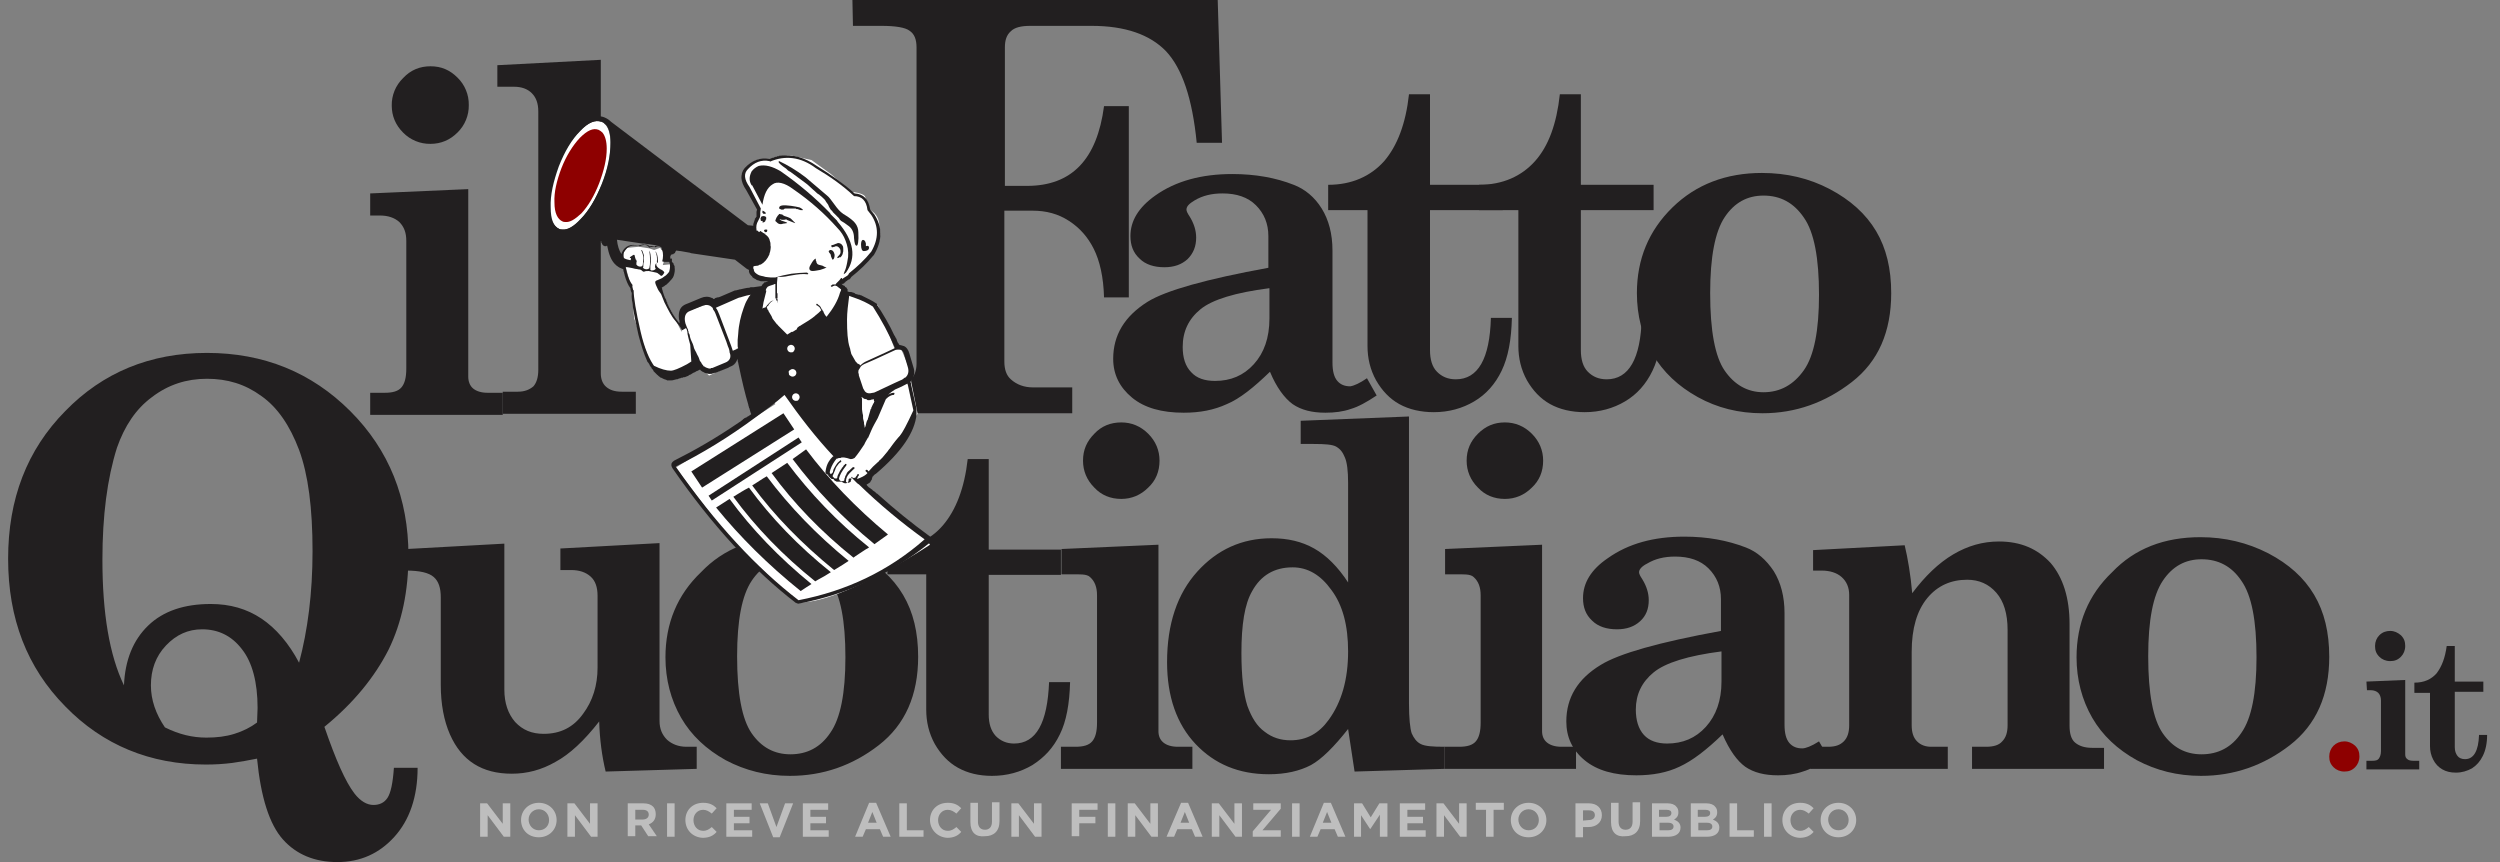 <svg width="116" height="40" viewBox="0 0 116 40" fill="none" xmlns="http://www.w3.org/2000/svg">
<rect x="0" y="0" width="116" height="40" fill="#808080" stroke="none"/>
<g clip-path="url(#clip0_325_3)">
<path d="M44.902 21.3H45.877V25.5H49.227V26.675H45.877V33.15C45.877 33.575 45.977 33.9 46.202 34.15C46.427 34.375 46.702 34.5 47.052 34.5C48.077 34.5 48.602 33.55 48.677 31.65H49.652C49.627 32.65 49.477 33.475 49.177 34.075C48.877 34.7 48.452 35.15 47.902 35.5C47.352 35.825 46.727 36 46.027 36C45.427 36 44.902 35.875 44.452 35.625C44.002 35.375 43.652 35 43.377 34.525C43.102 34.025 42.977 33.5 42.977 32.925V26.65H41.177V25.475C42.277 25.475 43.152 25.075 43.752 24.375C44.352 23.675 44.752 22.65 44.902 21.3ZM15.052 33.725C15.577 35.25 16.027 36.275 16.452 36.825C16.727 37.175 17.027 37.35 17.327 37.35C17.602 37.35 17.827 37.25 17.977 37.025C18.127 36.8 18.227 36.35 18.277 35.625H19.377C19.377 36.975 19.002 38.05 18.302 38.825C17.602 39.6 16.727 40 15.652 40C14.602 40 13.752 39.65 13.127 38.95C12.502 38.25 12.102 37 11.927 35.2C11.552 35.275 11.152 35.35 10.777 35.4C10.37 35.451 9.961 35.476 9.552 35.475C6.977 35.475 4.777 34.575 3.027 32.775C1.252 30.975 0.377 28.7 0.377 25.925C0.377 23.15 1.252 20.875 3.027 19.075C4.777 17.275 6.977 16.375 9.602 16.375C12.227 16.375 14.452 17.275 16.252 19.075C18.052 20.875 18.952 23.125 18.952 25.775C18.952 27.4 18.652 28.875 18.027 30.15C17.377 31.425 16.402 32.625 15.052 33.725ZM13.877 30.75C14.277 29.25 14.502 27.525 14.502 25.575C14.502 23.575 14.302 22.025 13.877 20.875C13.452 19.75 12.877 18.9 12.127 18.375C11.377 17.825 10.552 17.575 9.602 17.575C8.652 17.575 7.802 17.85 7.052 18.425C6.302 18.975 5.777 19.775 5.427 20.775C4.977 22.2 4.752 23.925 4.752 25.975C4.752 28.45 5.077 30.4 5.752 31.8C5.802 30.625 6.177 29.7 6.877 29.025C7.577 28.35 8.552 28.025 9.777 28.025C10.677 28.025 11.452 28.25 12.127 28.7C12.802 29.15 13.402 29.85 13.877 30.75ZM11.927 33.525L11.952 32.85C11.952 31.65 11.702 30.725 11.227 30.125C10.752 29.5 10.127 29.2 9.377 29.2C8.727 29.2 8.177 29.45 7.702 29.95C7.227 30.45 7.002 31.075 7.002 31.8C7.002 32.475 7.227 33.125 7.652 33.75C8.302 34.075 8.927 34.225 9.577 34.225C10.052 34.225 10.477 34.175 10.877 34.05C11.277 33.925 11.627 33.75 11.927 33.525Z" fill="#221F20"/>
<path d="M18.852 25.475L23.402 25.225V32C23.402 32.625 23.577 33.125 23.902 33.5C24.252 33.875 24.677 34.05 25.227 34.05C26.002 34.05 26.602 33.75 27.052 33.125C27.502 32.525 27.727 31.8 27.727 30.975V27.65C27.727 27.25 27.627 26.95 27.402 26.75C27.177 26.55 26.877 26.45 26.502 26.45H26.002V25.45L30.602 25.2V33.45C30.602 33.825 30.727 34.1 30.952 34.325C31.177 34.525 31.477 34.65 31.852 34.65H32.327V35.675L28.102 35.8C27.927 35.075 27.827 34.3 27.802 33.475C27.102 34.375 26.427 35 25.777 35.35C25.127 35.725 24.452 35.9 23.752 35.9C23.052 35.9 22.477 35.75 22.002 35.45C21.527 35.15 21.152 34.7 20.877 34.075C20.602 33.45 20.452 32.675 20.452 31.775V27.725C20.452 27.275 20.352 26.975 20.127 26.775C19.902 26.575 19.477 26.475 18.852 26.475V25.475ZM36.627 24.925C37.777 24.925 38.802 25.175 39.777 25.675C40.727 26.175 41.427 26.8 41.902 27.6C42.377 28.4 42.602 29.35 42.602 30.475C42.602 32.25 42.002 33.625 40.777 34.575C39.552 35.525 38.177 36 36.652 36C35.552 36 34.577 35.75 33.677 35.275C32.777 34.775 32.077 34.125 31.602 33.3C31.127 32.475 30.877 31.525 30.877 30.5C30.877 28.925 31.427 27.6 32.527 26.55C33.577 25.45 34.952 24.925 36.627 24.925ZM36.677 25.95C35.927 25.95 35.327 26.275 34.877 26.95C34.427 27.625 34.202 28.775 34.202 30.45C34.202 32.175 34.427 33.375 34.877 34.025C35.327 34.675 35.927 35 36.677 35C37.452 35 38.077 34.675 38.527 34C39.002 33.325 39.227 32.15 39.227 30.5C39.227 28.8 39.002 27.625 38.527 26.95C38.077 26.275 37.452 25.95 36.677 25.95ZM49.227 25.475L53.752 25.275V33.925C53.752 34.15 53.827 34.325 53.977 34.45C54.127 34.575 54.352 34.65 54.652 34.65H55.327V35.675H49.227V34.65H49.902C50.277 34.65 50.527 34.575 50.677 34.4C50.827 34.225 50.902 33.95 50.902 33.525V27.625C50.902 27.25 50.802 26.975 50.577 26.775C50.427 26.625 50.077 26.65 49.702 26.65H49.252V25.475H49.227ZM52.027 19.6C52.502 19.6 52.927 19.775 53.277 20.125C53.627 20.475 53.802 20.9 53.802 21.375C53.802 21.875 53.627 22.3 53.277 22.625C52.927 22.975 52.502 23.15 52.027 23.15C51.527 23.15 51.102 22.975 50.777 22.625C50.427 22.275 50.252 21.85 50.252 21.375C50.252 20.875 50.427 20.475 50.777 20.125C51.102 19.775 51.527 19.6 52.027 19.6ZM67.027 25.475L71.552 25.275V33.925C71.552 34.15 71.627 34.325 71.777 34.45C71.927 34.575 72.152 34.65 72.452 34.65H73.127V35.675H67.027V34.65H67.702C68.077 34.65 68.327 34.575 68.477 34.4C68.627 34.225 68.702 33.95 68.702 33.525V27.625C68.702 27.25 68.602 26.975 68.377 26.775C68.227 26.625 67.877 26.65 67.502 26.65H67.052V25.475H67.027ZM69.827 19.6C70.302 19.6 70.727 19.775 71.077 20.125C71.427 20.475 71.602 20.9 71.602 21.375C71.602 21.875 71.427 22.3 71.077 22.625C70.727 22.975 70.302 23.15 69.827 23.15C69.327 23.15 68.902 22.975 68.577 22.625C68.227 22.275 68.052 21.85 68.052 21.375C68.052 20.875 68.227 20.475 68.577 20.125C68.927 19.775 69.327 19.6 69.827 19.6Z" fill="#221F20"/>
<path d="M60.327 19.525L65.377 19.325V32.65C65.377 33.325 65.427 33.8 65.502 34.025C65.602 34.25 65.727 34.425 65.927 34.525C66.127 34.625 66.477 34.65 67.027 34.65V35.675L62.852 35.8L62.552 33.825C61.902 34.65 61.327 35.225 60.827 35.5C60.302 35.775 59.652 35.925 58.877 35.925C57.477 35.925 56.352 35.45 55.477 34.525C54.602 33.6 54.152 32.325 54.152 30.725C54.152 28.95 54.627 27.55 55.552 26.525C56.477 25.5 57.627 24.975 59.002 24.975C59.752 24.975 60.402 25.125 60.977 25.45C61.552 25.775 62.077 26.3 62.552 27.025V22.4C62.552 21.85 62.502 21.45 62.402 21.225C62.302 20.975 62.177 20.825 62.002 20.725C61.827 20.625 61.477 20.6 60.952 20.6H60.352V19.525H60.327ZM59.977 26.325C59.127 26.325 58.502 26.7 58.102 27.425C57.752 28.025 57.602 28.975 57.602 30.3C57.602 31.4 57.702 32.2 57.877 32.75C58.077 33.3 58.327 33.7 58.677 33.95C59.027 34.225 59.427 34.35 59.877 34.35C60.627 34.35 61.202 34.025 61.652 33.4C62.252 32.575 62.552 31.525 62.552 30.225C62.552 29.025 62.302 28.075 61.777 27.375C61.277 26.675 60.677 26.325 59.977 26.325ZM84.402 34.4L84.852 35.175C84.402 35.475 84.002 35.7 83.652 35.8C83.302 35.925 82.902 35.975 82.502 35.975C81.877 35.975 81.377 35.85 80.977 35.575C80.602 35.3 80.252 34.825 79.927 34.075C79.177 34.8 78.527 35.3 77.927 35.575C77.352 35.85 76.677 35.975 75.927 35.975C74.902 35.975 74.102 35.75 73.527 35.275C72.952 34.8 72.677 34.2 72.677 33.475C72.677 32.375 73.202 31.5 74.277 30.85C75.127 30.325 76.977 29.8 79.852 29.275V27.8C79.852 27.225 79.652 26.75 79.277 26.375C78.902 26 78.377 25.825 77.727 25.825C77.227 25.825 76.802 25.925 76.427 26.15C76.177 26.275 76.052 26.425 76.052 26.55C76.052 26.625 76.102 26.725 76.202 26.875C76.402 27.2 76.502 27.525 76.502 27.85C76.502 28.25 76.377 28.575 76.102 28.825C75.827 29.075 75.477 29.2 75.027 29.2C74.552 29.2 74.152 29.075 73.877 28.8C73.577 28.525 73.452 28.175 73.452 27.75C73.452 27.05 73.827 26.425 74.602 25.9C75.552 25.225 76.727 24.9 78.152 24.9C79.227 24.9 80.152 25.075 81.002 25.4C81.527 25.6 81.952 25.975 82.302 26.5C82.627 27.025 82.802 27.675 82.802 28.45V33.625C82.802 34.025 82.877 34.3 83.027 34.475C83.177 34.65 83.377 34.725 83.627 34.725C83.777 34.725 84.052 34.625 84.402 34.4ZM79.877 30.225C78.327 30.425 77.277 30.75 76.727 31.2C76.177 31.65 75.902 32.225 75.902 32.925C75.902 33.425 76.027 33.825 76.277 34.1C76.527 34.375 76.902 34.5 77.352 34.5C78.077 34.5 78.677 34.25 79.152 33.725C79.627 33.2 79.877 32.5 79.877 31.625V30.225Z" fill="#221F20"/>
<path d="M97.627 34.65V35.675H91.502V34.65H92.152C92.502 34.65 92.752 34.575 92.902 34.4C93.077 34.225 93.152 33.975 93.152 33.65V29.225C93.152 28.475 92.977 27.9 92.627 27.5C92.277 27.1 91.827 26.9 91.277 26.9C90.527 26.9 89.902 27.175 89.427 27.75C88.952 28.325 88.702 29.15 88.702 30.25V33.65C88.702 33.975 88.777 34.225 88.952 34.4C89.127 34.575 89.352 34.65 89.602 34.65H90.377V35.675H84.002V34.65H84.827C85.152 34.65 85.377 34.575 85.552 34.4C85.727 34.225 85.802 33.975 85.802 33.65V27.6C85.802 27.25 85.677 26.975 85.452 26.775C85.227 26.575 84.902 26.475 84.527 26.475H84.127V25.525L88.377 25.3C88.527 25.925 88.652 26.675 88.727 27.525C89.327 26.725 89.952 26.125 90.627 25.725C91.302 25.325 92.002 25.125 92.752 25.125C93.777 25.125 94.552 25.475 95.152 26.125C95.727 26.8 96.027 27.75 96.027 28.95V33.675C96.027 34.025 96.102 34.3 96.277 34.45C96.452 34.6 96.702 34.7 97.077 34.7H97.627V34.65ZM102.102 24.925C103.227 24.925 104.277 25.175 105.252 25.675C106.202 26.175 106.902 26.8 107.377 27.6C107.852 28.4 108.077 29.35 108.077 30.475C108.077 32.25 107.477 33.625 106.252 34.575C105.027 35.525 103.652 36 102.127 36C101.027 36 100.052 35.75 99.152 35.275C98.252 34.775 97.552 34.125 97.077 33.3C96.602 32.475 96.352 31.525 96.352 30.5C96.352 28.925 96.902 27.6 98.002 26.55C99.052 25.45 100.427 24.925 102.102 24.925ZM102.152 25.95C101.402 25.95 100.802 26.275 100.352 26.95C99.902 27.625 99.677 28.775 99.677 30.45C99.677 32.175 99.902 33.375 100.352 34.025C100.802 34.675 101.402 35 102.152 35C102.927 35 103.552 34.675 104.002 34C104.477 33.325 104.702 32.15 104.702 30.5C104.702 28.8 104.477 27.625 104.002 26.95C103.552 26.275 102.927 25.95 102.152 25.95Z" fill="#221F20"/>
<path d="M22.277 37.275H22.602L23.327 38.225V37.275H23.677V38.825H23.377L22.627 37.825V38.825H22.277V37.275Z" fill="#BEBEBE"/>
<path d="M24.177 38.05C24.177 37.6 24.527 37.25 25.002 37.25C25.477 37.25 25.827 37.6 25.827 38.05C25.827 38.5 25.477 38.85 25.002 38.85C24.502 38.85 24.177 38.5 24.177 38.05ZM25.477 38.05C25.477 37.775 25.277 37.55 25.002 37.55C24.727 37.55 24.527 37.775 24.527 38.025C24.527 38.3 24.727 38.525 25.002 38.525C25.277 38.525 25.477 38.325 25.477 38.05Z" fill="#BEBEBE"/>
<path d="M26.327 37.275H26.652L27.377 38.225V37.275H27.727V38.825H27.427L26.677 37.825V38.825H26.327V37.275Z" fill="#BEBEBE"/>
<path d="M29.127 37.275H29.852C30.052 37.275 30.202 37.325 30.302 37.425C30.377 37.5 30.427 37.625 30.427 37.775C30.427 38.025 30.302 38.175 30.102 38.25L30.477 38.8H30.077L29.752 38.3H29.477V38.8H29.127V37.275ZM29.827 38.025C30.002 38.025 30.102 37.925 30.102 37.8C30.102 37.65 30.002 37.575 29.827 37.575H29.477V38.025H29.827ZM30.952 37.275H31.302V38.825H30.952V37.275Z" fill="#BEBEBE"/>
<path d="M31.802 38.05C31.802 37.6 32.127 37.25 32.627 37.25C32.927 37.25 33.102 37.35 33.252 37.5L33.027 37.75C32.902 37.65 32.777 37.575 32.627 37.575C32.352 37.575 32.177 37.8 32.177 38.05C32.177 38.325 32.352 38.55 32.627 38.55C32.802 38.55 32.902 38.475 33.027 38.375L33.252 38.6C33.102 38.775 32.902 38.875 32.602 38.875C32.127 38.85 31.802 38.5 31.802 38.05Z" fill="#BEBEBE"/>
<path d="M33.702 37.275H34.877V37.575H34.052V37.9H34.777V38.2H34.052V38.525H34.902V38.825H33.702V37.275Z" fill="#BEBEBE"/>
<path d="M35.252 37.275H35.627L36.027 38.375L36.427 37.275H36.802L36.177 38.85H35.877L35.252 37.275Z" fill="#BEBEBE"/>
<path d="M37.252 37.275H38.427V37.575H37.602V37.9H38.327V38.2H37.602V38.525H38.452V38.825H37.252V37.275Z" fill="#BEBEBE"/>
<path d="M40.327 37.25H40.652L41.327 38.825H40.977L40.827 38.475H40.177L40.027 38.825H39.677L40.327 37.25ZM40.677 38.175L40.477 37.675L40.277 38.175H40.677ZM41.727 37.275H42.077V38.525H42.852V38.825H41.727V37.275ZM43.152 38.05C43.152 37.6 43.477 37.25 43.977 37.25C44.277 37.25 44.452 37.35 44.602 37.5L44.377 37.75C44.252 37.65 44.127 37.575 43.977 37.575C43.702 37.575 43.527 37.8 43.527 38.05C43.527 38.325 43.702 38.55 43.977 38.55C44.152 38.55 44.252 38.475 44.377 38.375L44.602 38.6C44.452 38.775 44.252 38.875 43.952 38.875C43.502 38.85 43.152 38.5 43.152 38.05Z" fill="#BEBEBE"/>
<path d="M45.027 38.15V37.25H45.377V38.125C45.377 38.375 45.502 38.5 45.702 38.5C45.902 38.5 46.027 38.375 46.027 38.125V37.225H46.377V38.1C46.377 38.575 46.102 38.8 45.702 38.8C45.277 38.85 45.027 38.625 45.027 38.15Z" fill="#BEBEBE"/>
<path d="M46.927 37.275H47.252L47.977 38.225V37.275H48.327V38.825H48.027L47.277 37.825V38.825H46.927V37.275Z" fill="#BEBEBE"/>
<path d="M49.727 37.275H50.927V37.575H50.077V37.9H50.827V38.2H50.077V38.8H49.727V37.275ZM51.402 37.275H51.752V38.825H51.402V37.275Z" fill="#BEBEBE"/>
<path d="M52.327 37.275H52.652L53.377 38.225V37.275H53.727V38.825H53.427L52.677 37.825V38.825H52.327V37.275Z" fill="#BEBEBE"/>
<path d="M54.802 37.25H55.127L55.802 38.825H55.452L55.302 38.475H54.627L54.477 38.825H54.127L54.802 37.25ZM55.177 38.175L54.977 37.675L54.777 38.175H55.177Z" fill="#BEBEBE"/>
<path d="M56.227 37.275H56.552L57.277 38.225V37.275H57.627V38.825H57.327L56.577 37.825V38.825H56.227V37.275Z" fill="#BEBEBE"/>
<path d="M58.127 38.575L58.977 37.575H58.152V37.275H59.427V37.525L58.577 38.525H59.427V38.825H58.127V38.575ZM59.952 37.275H60.302V38.825H59.952V37.275ZM61.427 37.25H61.752L62.427 38.825H62.077L61.927 38.475H61.277L61.127 38.825H60.777L61.427 37.25ZM61.777 38.175L61.577 37.675L61.377 38.175H61.777ZM62.827 37.275H63.202L63.602 37.925L64.002 37.275H64.377V38.825H64.027V37.8L63.577 38.475L63.152 37.825V38.825H62.827V37.275Z" fill="#BEBEBE"/>
<path d="M64.952 37.275H66.127V37.575H65.302V37.9H66.027V38.2H65.302V38.525H66.152V38.825H64.952V37.275Z" fill="#BEBEBE"/>
<path d="M66.652 37.275H66.977L67.702 38.225V37.275H68.052V38.825H67.752L67.002 37.825V38.825H66.652V37.275Z" fill="#BEBEBE"/>
<path d="M68.952 37.575H68.477V37.25H69.777V37.575H69.302V38.825H68.952V37.575Z" fill="#BEBEBE"/>
<path d="M70.102 38.05C70.102 37.6 70.452 37.25 70.927 37.25C71.402 37.25 71.752 37.6 71.752 38.05C71.752 38.5 71.402 38.85 70.927 38.85C70.427 38.85 70.102 38.5 70.102 38.05ZM71.402 38.05C71.402 37.775 71.202 37.55 70.927 37.55C70.652 37.55 70.452 37.775 70.452 38.025C70.452 38.3 70.652 38.525 70.927 38.525C71.202 38.525 71.402 38.325 71.402 38.05Z" fill="#BEBEBE"/>
<path d="M73.102 37.275H73.727C74.102 37.275 74.327 37.5 74.327 37.825C74.327 38.175 74.052 38.375 73.702 38.375H73.452V38.85H73.102V37.275ZM73.727 38.05C73.902 38.05 74.002 37.95 74.002 37.825C74.002 37.675 73.902 37.6 73.727 37.6H73.452V38.075L73.727 38.05Z" fill="#BEBEBE"/>
<path d="M74.752 38.15V37.25H75.102V38.125C75.102 38.375 75.227 38.5 75.427 38.5C75.627 38.5 75.752 38.375 75.752 38.125V37.225H76.102V38.1C76.102 38.575 75.827 38.8 75.427 38.8C75.002 38.85 74.752 38.625 74.752 38.15Z" fill="#BEBEBE"/>
<path d="M76.652 37.275H77.377C77.552 37.275 77.702 37.325 77.777 37.425C77.852 37.5 77.877 37.575 77.877 37.7C77.877 37.875 77.777 37.975 77.677 38.025C77.852 38.1 77.977 38.2 77.977 38.4C77.977 38.675 77.752 38.825 77.402 38.825H76.652V37.275ZM77.302 37.9C77.452 37.9 77.552 37.85 77.552 37.725C77.552 37.625 77.477 37.575 77.327 37.575H76.977V37.9H77.302ZM77.402 38.525C77.552 38.525 77.652 38.475 77.652 38.35C77.652 38.25 77.577 38.175 77.402 38.175H77.002V38.525H77.402Z" fill="#BEBEBE"/>
<path d="M78.452 37.275H79.177C79.352 37.275 79.502 37.325 79.577 37.425C79.652 37.5 79.677 37.575 79.677 37.7C79.677 37.875 79.577 37.975 79.477 38.025C79.652 38.1 79.777 38.2 79.777 38.4C79.777 38.675 79.552 38.825 79.202 38.825H78.452V37.275ZM79.102 37.9C79.252 37.9 79.352 37.85 79.352 37.725C79.352 37.625 79.277 37.575 79.127 37.575H78.777V37.9H79.102ZM79.202 38.525C79.352 38.525 79.452 38.475 79.452 38.35C79.452 38.25 79.377 38.175 79.202 38.175H78.802V38.525H79.202Z" fill="#BEBEBE"/>
<path d="M80.252 37.275H80.602V38.525H81.377V38.825H80.252V37.275ZM81.852 37.275H82.202V38.825H81.852V37.275Z" fill="#BEBEBE"/>
<path d="M82.702 38.05C82.702 37.6 83.027 37.25 83.527 37.25C83.827 37.25 84.002 37.35 84.152 37.5L83.927 37.75C83.802 37.65 83.677 37.575 83.527 37.575C83.252 37.575 83.077 37.8 83.077 38.05C83.077 38.325 83.252 38.55 83.527 38.55C83.702 38.55 83.802 38.475 83.927 38.375L84.152 38.6C84.002 38.775 83.802 38.875 83.502 38.875C83.027 38.85 82.702 38.5 82.702 38.05Z" fill="#BEBEBE"/>
<path d="M84.477 38.05C84.477 37.6 84.827 37.25 85.302 37.25C85.777 37.25 86.127 37.6 86.127 38.05C86.127 38.5 85.777 38.85 85.302 38.85C84.827 38.85 84.477 38.5 84.477 38.05ZM85.777 38.05C85.777 37.775 85.577 37.55 85.302 37.55C85.027 37.55 84.827 37.775 84.827 38.025C84.827 38.3 85.027 38.525 85.302 38.525C85.577 38.525 85.777 38.325 85.777 38.05Z" fill="#BEBEBE"/>
<path d="M109.802 31.625L111.602 31.55V35C111.602 35.1 111.627 35.175 111.702 35.225C111.752 35.275 111.852 35.3 111.977 35.3H112.252V35.7H109.802V35.3H110.077C110.227 35.3 110.327 35.275 110.377 35.2C110.427 35.125 110.477 35.025 110.477 34.85V32.5C110.477 32.35 110.427 32.225 110.352 32.15C110.277 32.075 110.152 32.025 110.002 32.025H109.827L109.802 31.625ZM110.902 29.275C111.102 29.275 111.252 29.35 111.402 29.475C111.552 29.625 111.602 29.775 111.602 29.975C111.602 30.175 111.527 30.35 111.402 30.475C111.252 30.625 111.102 30.675 110.902 30.675C110.702 30.675 110.527 30.6 110.402 30.475C110.252 30.325 110.202 30.175 110.202 29.975C110.202 29.775 110.277 29.6 110.402 29.475C110.552 29.325 110.727 29.275 110.902 29.275Z" fill="#221F20"/>
<path d="M108.777 34.4C108.977 34.4 109.127 34.475 109.277 34.6C109.427 34.75 109.477 34.9 109.477 35.1C109.477 35.3 109.402 35.475 109.277 35.6C109.127 35.75 108.977 35.8 108.777 35.8C108.577 35.8 108.402 35.725 108.277 35.6C108.127 35.45 108.077 35.3 108.077 35.1C108.077 34.9 108.152 34.725 108.277 34.6C108.402 34.475 108.577 34.4 108.777 34.4Z" fill="#8E0000"/>
<path d="M113.527 29.975H113.902V31.625H115.227V32.1H113.902V34.675C113.902 34.85 113.952 34.975 114.027 35.075C114.102 35.175 114.227 35.225 114.377 35.225C114.777 35.225 115.002 34.85 115.027 34.1H115.402C115.402 34.5 115.327 34.825 115.202 35.075C115.077 35.325 114.927 35.5 114.702 35.65C114.477 35.775 114.227 35.85 113.952 35.85C113.702 35.85 113.502 35.8 113.327 35.7C113.152 35.6 113.002 35.45 112.902 35.25C112.802 35.057 112.751 34.842 112.752 34.625V32.15H112.027V31.675C112.477 31.675 112.802 31.525 113.052 31.25C113.302 30.925 113.452 30.525 113.527 29.975ZM39.552 0H56.502L56.702 6.625H55.527C55.327 4.575 54.852 3.175 54.102 2.375C53.352 1.6 52.202 1.2 50.652 1.2H47.802C47.377 1.2 47.077 1.275 46.902 1.45C46.702 1.625 46.627 1.875 46.627 2.2V8.625H47.652C49.727 8.625 50.902 7.4 51.227 4.925H52.377V13.8H51.227C51.202 12.85 51.027 12.1 50.752 11.55C50.477 11 50.102 10.575 49.602 10.25C49.102 9.925 48.552 9.775 47.902 9.775H46.602V16.775C46.602 17.15 46.702 17.425 46.902 17.6C47.177 17.85 47.527 17.975 47.927 17.975H49.752V19.175H39.577V18H41.277C41.677 18 41.977 17.9 42.202 17.675C42.427 17.475 42.527 17.2 42.527 16.875V2.2C42.527 1.825 42.427 1.575 42.202 1.425C42.002 1.275 41.552 1.2 40.902 1.2H39.577L39.552 0Z" fill="#221F20"/>
<path d="M63.427 17.55L63.877 18.35C63.427 18.65 63.027 18.875 62.677 18.975C62.327 19.1 61.927 19.15 61.502 19.15C60.877 19.15 60.377 19.025 59.977 18.75C59.602 18.475 59.227 17.975 58.927 17.25C58.177 17.975 57.527 18.5 56.927 18.75C56.327 19.025 55.677 19.15 54.927 19.15C53.902 19.15 53.102 18.925 52.527 18.45C51.952 17.975 51.652 17.375 51.652 16.65C51.652 15.55 52.177 14.675 53.252 14C54.102 13.475 55.977 12.95 58.852 12.425V10.95C58.852 10.375 58.652 9.9 58.277 9.525C57.902 9.15 57.377 8.975 56.727 8.975C56.227 8.975 55.802 9.075 55.427 9.3C55.177 9.45 55.052 9.575 55.052 9.725C55.052 9.8 55.102 9.9 55.202 10.05C55.402 10.375 55.502 10.7 55.502 11.025C55.502 11.425 55.377 11.75 55.102 12.025C54.827 12.275 54.477 12.4 54.027 12.4C53.552 12.4 53.152 12.275 52.877 12C52.577 11.725 52.452 11.375 52.452 10.95C52.452 10.25 52.827 9.625 53.602 9.075C54.552 8.4 55.752 8.075 57.177 8.075C58.252 8.075 59.202 8.25 60.027 8.575C60.552 8.775 61.002 9.15 61.327 9.675C61.652 10.2 61.827 10.85 61.827 11.625V16.825C61.827 17.225 61.902 17.5 62.052 17.675C62.202 17.85 62.402 17.925 62.652 17.925C62.827 17.9 63.102 17.775 63.427 17.55ZM58.877 13.375C57.327 13.575 56.252 13.9 55.702 14.35C55.152 14.8 54.877 15.375 54.877 16.1C54.877 16.6 55.002 17 55.277 17.275C55.527 17.55 55.902 17.675 56.377 17.675C57.102 17.675 57.702 17.425 58.177 16.9C58.652 16.375 58.902 15.675 58.902 14.775V13.375H58.877ZM72.377 4.375H73.352V8.575H76.727V9.75H73.352V16.25C73.352 16.675 73.452 17.025 73.677 17.25C73.902 17.475 74.177 17.6 74.552 17.6C75.577 17.6 76.127 16.65 76.177 14.75H77.152C77.127 15.775 76.977 16.575 76.677 17.2C76.377 17.825 75.952 18.3 75.402 18.625C74.852 18.95 74.227 19.125 73.527 19.125C72.927 19.125 72.377 19 71.927 18.75C71.477 18.5 71.127 18.125 70.852 17.65C70.577 17.15 70.452 16.625 70.452 16.05V9.75H68.627V8.575C69.727 8.575 70.602 8.175 71.227 7.475C71.852 6.775 72.227 5.75 72.377 4.375Z" fill="#221F20"/>
<path d="M65.377 4.375H66.352V8.575H69.727V9.75H66.352V16.25C66.352 16.675 66.452 17.025 66.677 17.25C66.902 17.475 67.177 17.6 67.552 17.6C68.577 17.6 69.127 16.65 69.177 14.75H70.152C70.127 15.775 69.977 16.575 69.677 17.2C69.377 17.825 68.952 18.3 68.402 18.625C67.852 18.95 67.227 19.125 66.527 19.125C65.927 19.125 65.377 19 64.927 18.75C64.477 18.5 64.127 18.125 63.852 17.65C63.577 17.15 63.452 16.625 63.452 16.05V9.75H61.627V8.575C62.727 8.575 63.602 8.175 64.227 7.475C64.827 6.775 65.227 5.75 65.377 4.375ZM81.752 8.025C82.902 8.025 83.952 8.275 84.902 8.775C85.852 9.275 86.577 9.925 87.052 10.725C87.527 11.525 87.752 12.475 87.752 13.6C87.752 15.4 87.152 16.775 85.927 17.725C84.702 18.675 83.327 19.175 81.777 19.175C80.677 19.175 79.677 18.925 78.777 18.425C77.877 17.925 77.177 17.275 76.677 16.425C76.202 15.6 75.952 14.65 75.952 13.6C75.952 12.025 76.502 10.7 77.602 9.625C78.702 8.55 80.102 8.025 81.752 8.025ZM81.827 9.075C81.077 9.075 80.477 9.4 80.027 10.075C79.577 10.75 79.352 11.925 79.352 13.6C79.352 15.35 79.577 16.55 80.027 17.2C80.477 17.85 81.077 18.2 81.827 18.2C82.602 18.2 83.227 17.85 83.702 17.175C84.177 16.5 84.402 15.325 84.402 13.675C84.402 11.975 84.177 10.775 83.702 10.1C83.227 9.4 82.602 9.075 81.827 9.075ZM17.177 8.975L21.727 8.775V17.475C21.727 17.7 21.802 17.9 21.952 18.025C22.102 18.15 22.327 18.225 22.627 18.225H23.327V19.25H17.177V18.225H17.852C18.227 18.225 18.477 18.15 18.627 17.975C18.777 17.8 18.852 17.525 18.852 17.1V11.175C18.852 10.8 18.752 10.525 18.527 10.3C18.302 10.1 18.002 10 17.627 10H17.177V8.975ZM19.977 3.075C20.477 3.075 20.877 3.25 21.227 3.6C21.397 3.765 21.531 3.964 21.621 4.183C21.712 4.402 21.756 4.638 21.752 4.875C21.756 5.112 21.712 5.347 21.621 5.567C21.531 5.786 21.397 5.984 21.227 6.15C20.877 6.5 20.452 6.675 19.977 6.675C19.74 6.679 19.504 6.635 19.285 6.544C19.066 6.454 18.867 6.32 18.702 6.15C18.352 5.8 18.177 5.375 18.177 4.9C18.172 4.663 18.217 4.427 18.307 4.208C18.398 3.989 18.532 3.79 18.702 3.625C19.052 3.25 19.477 3.075 19.977 3.075Z" fill="#221F20"/>
<path d="M23.077 3.025L27.877 2.775V17.325C27.877 17.575 27.952 17.8 28.127 17.95C28.302 18.1 28.527 18.175 28.852 18.175H29.502V19.2H23.327V18.175H24.027C24.352 18.175 24.577 18.075 24.752 17.925C24.902 17.75 24.977 17.5 24.977 17.15V5.175C24.977 4.8 24.877 4.525 24.677 4.325C24.477 4.125 24.202 4.025 23.852 4.025H23.077V3.025Z" fill="#221F20"/>
<path d="M27.902 5.65C27.627 5.55 27.277 5.675 26.877 6.1C26.477 6.5 26.152 7.05 25.877 7.725C25.602 8.425 25.477 9.05 25.502 9.6C25.502 10.175 25.677 10.5 25.952 10.625C26.002 10.65 26.052 10.65 26.102 10.65C26.352 10.675 26.627 10.525 26.952 10.175C27.327 9.775 27.652 9.225 27.927 8.55C28.202 7.875 28.327 7.25 28.327 6.675C28.327 6.275 28.252 5.975 28.102 5.8C28.052 5.725 27.977 5.675 27.902 5.65ZM35.277 9.775C35.277 9.775 34.227 8.225 34.452 8.025C34.702 7.825 34.927 7.2 35.702 7.45C35.702 7.45 36.502 7.075 36.852 7.25L37.652 7.425L38.552 8.075L39.502 8.9C39.502 8.9 40.102 8.95 40.152 9.15L40.277 9.7C40.277 9.7 40.827 9.875 40.802 10.55C40.802 10.55 41.202 11.375 39.577 12.75L38.877 13.3L39.077 13.45L40.177 14L40.727 14.15L41.527 16.225H41.827L42.277 17.3V17.7L42.577 19.2L40.152 22.275V22.65L43.027 25.1L43.152 25.275C43.152 25.275 38.977 28.075 36.977 27.95L33.802 24.95L31.352 21.7L35.977 18.75L34.227 16.225L34.102 16.875L32.902 17.425L32.327 16.9L31.377 17.425L30.302 17.2L29.427 14.775L29.277 13.3L28.952 12.075L28.852 11.825L29.102 11.5L29.652 11.45L30.127 11.525L30.352 11.6L30.627 11.5L30.902 11.825L30.752 12.3L31.227 12.25V12.75L30.952 13.15L30.527 13.225L31.627 15.4L31.752 14.475L33.252 13.975L33.902 13.85L34.927 13.6L35.077 13.925L35.652 13.2L35.977 13.1V12.95L35.002 12.75L34.802 12.225L35.527 10.85L34.952 10.675L35.277 9.775Z" fill="white"/>
<path d="M31.552 15C31.527 15 31.527 15 31.552 15C31.527 15.025 31.527 15.025 31.552 15ZM40.577 18.6L40.552 18.55C40.527 18.55 40.502 18.575 40.477 18.575H40.452C40.427 18.575 40.427 18.575 40.402 18.6H40.302C40.277 18.575 40.252 18.575 40.227 18.575C40.202 18.55 40.177 18.55 40.127 18.55C40.102 18.525 40.077 18.5 40.027 18.475C40.027 18.5 40.027 18.55 40.052 18.6V19.025C40.052 19.125 40.077 19.25 40.102 19.35C40.102 19.425 40.102 19.475 40.127 19.55C40.152 19.625 40.152 19.675 40.152 19.725C40.177 19.775 40.177 19.825 40.177 19.9C40.202 19.85 40.227 19.8 40.227 19.75C40.252 19.7 40.277 19.65 40.277 19.575C40.302 19.525 40.302 19.475 40.327 19.45C40.327 19.425 40.352 19.4 40.352 19.375C40.402 19.25 40.427 19.125 40.452 19.025L40.477 19C40.502 18.975 40.502 18.95 40.502 18.925C40.502 18.9 40.527 18.875 40.552 18.825C40.552 18.8 40.552 18.8 40.577 18.775C40.577 18.75 40.602 18.75 40.602 18.725V18.7L40.627 18.675L40.602 18.65C40.602 18.625 40.602 18.625 40.577 18.6ZM36.702 10.15C36.677 10.125 36.577 10.075 36.402 10.025C36.352 10 36.302 9.975 36.302 9.95H36.277C36.227 9.95 36.177 9.925 36.152 9.925C36.152 9.925 36.127 9.95 36.127 9.975C36.102 9.975 36.077 10.025 36.027 10.1L35.977 10.225C35.977 10.25 35.977 10.275 36.002 10.275L36.052 10.325C36.102 10.375 36.152 10.4 36.227 10.4C36.252 10.4 36.277 10.4 36.352 10.375C36.427 10.375 36.477 10.35 36.527 10.35C36.527 10.325 36.452 10.3 36.377 10.275C36.277 10.25 36.227 10.225 36.202 10.2H36.177C36.177 10.175 36.202 10.175 36.202 10.175C36.227 10.175 36.252 10.2 36.277 10.2C36.377 10.2 36.427 10.2 36.477 10.175C36.477 10.175 36.502 10.175 36.502 10.2L36.877 10.35H36.902L36.702 10.15ZM36.802 8.775C37.602 9.325 38.277 9.925 38.852 10.575C39.027 10.75 39.152 10.95 39.227 11.15C39.327 11.4 39.377 11.65 39.352 11.925C39.327 12.075 39.302 12.25 39.252 12.425C39.227 12.525 39.177 12.6 39.152 12.7V12.725C39.177 12.7 39.227 12.675 39.252 12.65C39.752 11.95 39.627 11.175 38.877 10.3C38.852 10.275 38.852 10.25 38.827 10.225L38.527 9.925V9.9C37.827 9.175 37.052 8.525 36.227 7.95C35.852 7.725 35.502 7.625 35.202 7.7C35.074 7.754 34.962 7.84 34.877 7.95C34.752 8.2 34.752 8.4 34.877 8.6H34.902L35.377 9.5C35.452 9 35.602 8.7 35.852 8.55C36.052 8.4 36.402 8.475 36.802 8.775ZM35.527 10.65C35.477 10.65 35.452 10.675 35.452 10.7C35.452 10.7 35.452 10.725 35.477 10.75C35.502 10.775 35.527 10.775 35.527 10.775C35.577 10.775 35.602 10.75 35.602 10.675C35.602 10.65 35.577 10.65 35.527 10.65ZM35.527 10.2L35.552 10.175V10.1C35.552 10.075 35.552 10.05 35.502 10.05C35.477 10.025 35.452 10.025 35.402 10.025C35.377 10.025 35.352 10.05 35.327 10.05C35.327 10.05 35.302 10.075 35.302 10.1C35.302 10.125 35.277 10.15 35.277 10.175C35.302 10.175 35.302 10.175 35.302 10.2V10.25H35.402C35.377 10.275 35.377 10.3 35.377 10.3C35.377 10.3 35.377 10.325 35.402 10.325C35.439 10.319 35.474 10.301 35.502 10.275C35.527 10.225 35.527 10.2 35.527 10.2ZM37.252 9.725C37.202 9.675 37.152 9.65 37.102 9.625C37.002 9.6 36.877 9.575 36.702 9.55C36.327 9.5 36.152 9.525 36.152 9.65V9.675C36.177 9.675 36.177 9.7 36.202 9.7C36.227 9.7 36.227 9.725 36.252 9.725H36.352C36.377 9.7 36.402 9.675 36.452 9.675H36.902C36.927 9.675 36.927 9.675 36.952 9.7H37.002C37.077 9.725 37.127 9.75 37.152 9.75H37.252V9.725Z" fill="#221F20"/>
<path d="M27.777 6.025C27.527 5.925 27.252 6.05 26.902 6.4C26.577 6.75 26.277 7.225 26.052 7.8C25.827 8.4 25.702 8.925 25.727 9.4C25.727 9.9 25.877 10.175 26.102 10.275C26.14 10.295 26.184 10.304 26.227 10.3C26.452 10.325 26.677 10.175 26.977 9.9C27.302 9.55 27.577 9.075 27.802 8.5C28.027 7.9 28.152 7.375 28.152 6.9C28.152 6.55 28.077 6.3 27.952 6.15C27.9 6.1 27.841 6.058 27.777 6.025Z" fill="#8E0000"/>
<path d="M35.502 9.925C35.527 9.925 35.527 9.925 35.527 9.9C35.527 9.875 35.527 9.85 35.477 9.825C35.449 9.799 35.414 9.781 35.377 9.775V9.875L35.427 9.925C35.452 9.9 35.452 9.925 35.502 9.925ZM38.877 11.275C38.852 11.3 38.802 11.3 38.752 11.325C38.652 11.375 38.602 11.375 38.577 11.375V11.4C38.577 11.45 38.577 11.475 38.627 11.475C38.652 11.475 38.677 11.45 38.727 11.45C38.752 11.425 38.802 11.425 38.802 11.425C38.877 11.425 38.927 11.475 38.977 11.55C39.002 11.6 39.002 11.65 39.002 11.7C39.002 11.75 38.977 11.8 38.927 11.85C38.877 11.9 38.852 11.925 38.852 11.95C38.852 11.975 38.852 11.975 38.877 11.975C38.927 11.95 38.952 11.95 38.977 11.925V11.95C39.027 11.925 39.077 11.85 39.102 11.775C39.102 11.725 39.127 11.7 39.127 11.65V11.55C39.127 11.5 39.127 11.425 39.077 11.375C39.052 11.325 38.977 11.275 38.877 11.275ZM38.552 11.6H38.502C38.502 11.625 38.477 11.625 38.477 11.625L38.452 11.65V11.675C38.452 11.675 38.477 11.7 38.477 11.725C38.502 11.75 38.527 11.775 38.527 11.8C38.552 11.8 38.552 11.825 38.552 11.85V11.875C38.577 11.95 38.602 12 38.627 12.05C38.677 12.05 38.727 11.975 38.727 11.825C38.702 11.675 38.627 11.6 38.552 11.6Z" fill="#221F20"/>
<path d="M38.152 12.325C38.152 12.3 38.177 12.3 38.152 12.325C38.027 12.3 37.952 12.275 37.927 12.25C37.902 12.225 37.877 12.175 37.877 12.125C37.852 12.1 37.852 12.075 37.852 12.05V12C37.827 12 37.752 12.05 37.677 12.175C37.602 12.3 37.552 12.375 37.552 12.45C37.552 12.525 37.602 12.575 37.702 12.575C37.802 12.575 37.902 12.55 38.052 12.525C38.202 12.475 38.302 12.45 38.352 12.4C38.327 12.4 38.277 12.4 38.252 12.375L38.152 12.325Z" fill="#221F20"/>
<path d="M40.077 11.65C40.177 11.65 40.227 11.625 40.277 11.6C40.303 11.572 40.321 11.538 40.327 11.5C40.327 11.475 40.302 11.45 40.302 11.425C40.277 11.4 40.227 11.4 40.177 11.425V11.3C40.177 11.3 40.152 11.2 40.127 11.175C40.027 11.075 39.952 11.15 39.952 11.35C39.952 11.55 40.002 11.65 40.077 11.65ZM36.477 7.825L36.552 7.9C36.577 7.925 36.627 7.95 36.677 7.975L37.452 8.55L37.727 8.8C37.852 8.9 37.927 9 38.002 9.025C38.102 9.1 38.202 9.2 38.277 9.275C38.302 9.325 38.352 9.4 38.427 9.5C38.452 9.575 38.477 9.625 38.527 9.7C38.552 9.75 38.602 9.775 38.627 9.8V9.825L38.927 10.125C38.952 10.15 38.952 10.175 38.977 10.2L39.027 10.25C39.127 10.3 39.227 10.375 39.327 10.45C39.527 10.575 39.627 10.775 39.627 11.05C39.652 11.3 39.677 11.4 39.752 11.4C39.802 11.4 39.852 11.2 39.827 10.775C39.827 10.625 39.777 10.475 39.677 10.35C39.602 10.25 39.427 10.1 39.127 9.925C38.977 9.825 38.852 9.675 38.727 9.5C38.577 9.3 38.477 9.15 38.377 9.075L37.377 8.225C36.952 7.9 36.527 7.65 36.152 7.475C36.152 7.475 36.127 7.475 36.127 7.525C36.152 7.575 36.252 7.675 36.477 7.825ZM36.527 21.475L35.802 21.95C36.827 23.35 38.102 24.675 39.602 25.875C39.627 25.85 39.677 25.825 39.702 25.8C39.902 25.675 40.102 25.525 40.327 25.4C38.827 24.2 37.577 22.875 36.527 21.475ZM30.477 12.175C30.477 12.175 30.502 12.175 30.527 12.2V12.1C30.527 11.875 30.477 11.725 30.402 11.65C30.477 11.8 30.502 11.975 30.477 12.175ZM36.352 19.175L32.077 21.875L32.577 22.625L36.852 19.925L36.352 19.175ZM37.052 20.3L32.877 23L33.027 23.225L37.202 20.525L37.052 20.3ZM33.852 23.15L33.227 23.55C34.327 24.9 35.627 26.2 37.152 27.425C37.327 27.3 37.502 27.2 37.652 27.1C36.152 25.875 34.877 24.55 33.852 23.15ZM35.577 22.1C35.352 22.225 35.152 22.375 34.902 22.525C35.927 23.925 37.202 25.225 38.702 26.45C38.752 26.425 38.777 26.4 38.827 26.375C39.027 26.25 39.202 26.15 39.377 26.025C37.902 24.825 36.627 23.5 35.577 22.1Z" fill="#221F20"/>
<path d="M43.227 25C43.202 24.95 43.177 24.9 43.127 24.875C42.303 24.275 41.51 23.632 40.752 22.95C40.727 22.925 40.702 22.9 40.677 22.9L40.602 22.825C40.577 22.8 40.552 22.8 40.527 22.775C40.502 22.75 40.477 22.75 40.477 22.725C40.452 22.7 40.427 22.7 40.402 22.675C40.377 22.65 40.352 22.625 40.327 22.625L40.252 22.55C40.227 22.525 40.227 22.5 40.202 22.5C40.227 22.475 40.252 22.45 40.277 22.45C40.302 22.425 40.327 22.4 40.352 22.4L40.377 22.375C40.377 22.35 40.402 22.35 40.402 22.325C40.427 22.3 40.427 22.275 40.452 22.25C40.452 22.2 40.477 22.175 40.477 22.15V22.125C40.502 22.1 40.527 22.1 40.527 22.075L40.577 22.025C40.602 22 40.627 22 40.652 21.975C41.827 20.975 42.452 20.05 42.527 19.225V18.975L42.277 17.85V17.8L42.252 17.75V17.7C42.277 17.675 42.302 17.65 42.327 17.6C42.427 17.425 42.452 17.225 42.377 17.025L42.202 16.425C42.152 16.225 42.052 16.1 41.927 16.05H41.902C41.902 16.05 41.852 16.025 41.827 16.025C41.802 16.025 41.752 16 41.727 16C41.702 15.975 41.702 15.925 41.677 15.925C41.652 15.9 41.652 15.875 41.627 15.825C41.627 15.8 41.602 15.775 41.602 15.75C41.602 15.725 41.602 15.725 41.577 15.7C41.577 15.7 41.552 15.675 41.552 15.65C41.527 15.625 41.527 15.6 41.527 15.6C41.527 15.575 41.502 15.575 41.502 15.575C41.277 15.075 41.002 14.625 40.702 14.15V14.125C40.677 14.1 40.677 14.075 40.652 14.075C40.477 13.95 40.252 13.85 40.002 13.725C39.977 13.7 39.952 13.7 39.927 13.7C39.902 13.675 39.877 13.675 39.827 13.675C39.802 13.675 39.777 13.65 39.752 13.65C39.727 13.65 39.702 13.65 39.677 13.625L39.652 13.6C39.652 13.6 39.602 13.575 39.577 13.575C39.552 13.575 39.527 13.55 39.502 13.55H39.402C39.402 13.55 39.352 13.525 39.327 13.525V13.425C39.327 13.4 39.302 13.4 39.302 13.4C39.277 13.35 39.277 13.325 39.227 13.325L39.202 13.3V13.275C39.202 13.275 39.177 13.25 39.152 13.25C39.127 13.25 39.102 13.225 39.077 13.2L39.052 13.175C39.102 13.175 39.127 13.175 39.152 13.15C39.177 13.15 39.177 13.125 39.202 13.1C39.227 13.1 39.227 13.1 39.227 13.075C39.252 13.05 39.277 13.05 39.302 13.025C39.327 13 39.352 12.975 39.377 12.975C39.402 12.975 39.427 12.95 39.452 12.925C39.477 12.9 39.477 12.875 39.502 12.85C39.877 12.55 40.227 12.225 40.527 11.85C40.527 11.85 40.552 11.85 40.552 11.825C40.952 11.15 40.952 10.525 40.552 9.925C40.527 9.925 40.527 9.9 40.527 9.9C40.477 9.85 40.427 9.775 40.377 9.725C40.302 9.25 40.077 9 39.652 8.975C39.152 8.525 38.552 8.1 37.902 7.7C37.327 7.3 36.777 7.15 36.202 7.225H36.177C36.152 7.225 36.152 7.225 36.127 7.25H36.052C36.052 7.275 36.052 7.275 36.027 7.275C36.002 7.275 35.952 7.275 35.927 7.3C35.902 7.325 35.852 7.325 35.827 7.325C35.802 7.35 35.752 7.35 35.727 7.375H35.702C35.277 7.3 34.902 7.425 34.552 7.8C34.327 8.075 34.352 8.425 34.627 8.825L35.127 9.725C35.127 9.75 35.102 9.8 35.102 9.825V10.05C35.102 10.05 35.102 10.075 35.077 10.075C35.077 10.1 35.052 10.125 35.027 10.15V10.175C35.027 10.2 35.002 10.225 35.002 10.25C35.002 10.275 34.977 10.3 34.977 10.325C34.977 10.35 34.952 10.375 34.952 10.4V10.475L34.702 10.45L28.352 5.65C28.277 5.575 28.177 5.5 28.052 5.45C27.702 5.3 27.277 5.45 26.802 5.95C26.402 6.375 26.052 6.95 25.752 7.7C25.477 8.425 25.327 9.1 25.352 9.7C25.377 10.4 25.552 10.825 25.952 10.95C26.027 10.975 26.077 11 26.152 11H26.277C26.302 11 26.327 11 26.352 10.975L27.902 11.2V11.275C27.927 11.275 27.927 11.275 27.927 11.3C27.927 11.3 27.952 11.325 27.952 11.35L28.002 11.4C28.027 11.4 28.027 11.4 28.052 11.425H28.102C28.127 11.425 28.127 11.425 28.152 11.4C28.177 11.4 28.177 11.4 28.177 11.425C28.252 11.8 28.352 12.075 28.552 12.275C28.552 12.275 28.577 12.275 28.577 12.3C28.652 12.35 28.727 12.425 28.827 12.45C28.827 12.45 28.852 12.475 28.877 12.475C28.902 12.475 28.902 12.5 28.927 12.5V12.55C28.927 12.55 28.927 12.6 28.952 12.625C28.952 12.65 28.952 12.675 28.977 12.725V12.75C29.052 13.025 29.152 13.25 29.252 13.375C29.252 13.45 29.277 13.5 29.302 13.6C29.302 13.95 29.402 14.575 29.627 15.55C29.752 16.025 29.877 16.425 30.027 16.75C30.027 16.775 30.052 16.8 30.077 16.825C30.102 16.85 30.102 16.875 30.127 16.9C30.127 16.925 30.152 16.95 30.177 17C30.202 17.025 30.227 17.05 30.227 17.075C30.252 17.1 30.252 17.125 30.277 17.15C30.302 17.175 30.302 17.2 30.327 17.225L30.502 17.4C30.527 17.4 30.527 17.425 30.527 17.425C30.527 17.425 30.552 17.425 30.552 17.45C30.577 17.45 30.577 17.45 30.577 17.475H30.602L30.652 17.525H30.677L30.827 17.6H30.852C30.877 17.6 30.877 17.625 30.902 17.625C30.927 17.625 30.927 17.625 30.952 17.65H31.152C31.152 17.65 31.227 17.65 31.277 17.625C31.327 17.625 31.352 17.6 31.377 17.6C31.402 17.6 31.452 17.6 31.477 17.575C31.502 17.575 31.527 17.55 31.577 17.55C31.602 17.525 31.627 17.525 31.677 17.525C31.702 17.5 31.727 17.5 31.777 17.5C31.827 17.475 31.852 17.475 31.902 17.45C31.927 17.45 31.952 17.425 31.977 17.4C32.002 17.4 32.027 17.375 32.052 17.375C32.077 17.35 32.102 17.35 32.127 17.325C32.152 17.3 32.177 17.3 32.227 17.275C32.252 17.275 32.277 17.25 32.302 17.225H32.327L32.477 17.15C32.502 17.15 32.502 17.175 32.502 17.175L32.527 17.2C32.552 17.225 32.577 17.225 32.602 17.25C32.627 17.25 32.652 17.275 32.702 17.3C32.777 17.325 32.852 17.35 32.927 17.35C32.977 17.35 33.052 17.35 33.077 17.325C33.102 17.325 33.127 17.325 33.152 17.3H33.202L33.827 17.05H33.802C33.902 17 34.002 16.975 34.077 16.9C34.102 16.875 34.127 16.85 34.152 16.8L34.227 16.65C34.227 16.725 34.227 16.775 34.252 16.825C34.252 16.875 34.277 16.925 34.277 16.95C34.427 17.675 34.577 18.3 34.727 18.8V18.825C34.727 18.825 34.752 18.875 34.752 18.9C34.752 18.925 34.752 18.925 34.777 18.95V18.975C34.777 19 34.802 19.025 34.802 19.05V19.075C34.827 19.1 34.827 19.125 34.827 19.15C34.852 19.175 34.852 19.2 34.852 19.225C34.827 19.25 34.802 19.25 34.777 19.275C34.752 19.3 34.727 19.3 34.702 19.325C34.677 19.325 34.652 19.35 34.627 19.375H34.602C34.602 19.375 34.577 19.4 34.552 19.4C34.552 19.4 34.527 19.4 34.527 19.425C34.502 19.425 34.502 19.45 34.477 19.45C34.477 19.475 34.452 19.475 34.427 19.5L34.402 19.525C34.377 19.525 34.352 19.55 34.352 19.575H34.327C34.302 19.6 34.277 19.6 34.252 19.625C33.227 20.325 32.227 20.9 31.277 21.375C31.252 21.4 31.202 21.425 31.177 21.475C31.152 21.5 31.152 21.55 31.152 21.6C31.152 21.625 31.177 21.675 31.202 21.725C33.052 24.4 34.977 26.475 36.927 27.975H36.952C36.977 28 36.977 28 37.002 28C37.027 28 37.052 28.025 37.077 28H37.102C39.327 27.575 41.352 26.625 43.152 25.175C43.202 25.15 43.202 25.1 43.227 25.05C43.252 25.1 43.252 25.05 43.227 25ZM27.927 8.525C27.652 9.225 27.327 9.775 26.927 10.175C26.627 10.5 26.327 10.675 26.102 10.65C26.052 10.65 26.002 10.65 25.952 10.625C25.677 10.5 25.552 10.175 25.552 9.625C25.527 9.05 25.677 8.425 25.927 7.725C26.202 7.025 26.527 6.475 26.927 6.075C27.302 5.675 27.627 5.55 27.902 5.65C27.977 5.675 28.027 5.7 28.077 5.775H28.102C28.252 5.95 28.327 6.225 28.327 6.6C28.327 7.2 28.202 7.825 27.927 8.525ZM41.577 16.225C41.777 16.175 41.902 16.25 41.952 16.45L42.127 17.05C42.177 17.225 42.152 17.4 42.002 17.525H41.977C41.927 17.575 41.852 17.625 41.777 17.65L41.502 17.775L40.652 18.175C40.602 18.2 40.552 18.225 40.502 18.225C40.327 18.275 40.202 18.25 40.127 18.15C40.102 18.1 40.077 18.075 40.052 18.025L39.852 17.425C39.852 17.4 39.852 17.35 39.827 17.3C39.827 17.25 39.827 17.175 39.852 17.15C39.877 17.125 39.877 17.1 39.902 17.075C39.902 17.05 39.927 17.05 39.927 17.025C39.977 16.95 40.077 16.9 40.202 16.85L40.602 16.675L41.577 16.225ZM40.277 18.575H40.377C40.402 18.55 40.427 18.55 40.427 18.55H40.452C40.477 18.55 40.502 18.55 40.527 18.525L40.552 18.575V18.6C40.552 18.625 40.577 18.625 40.577 18.625C40.577 18.625 40.577 18.65 40.552 18.65V18.675C40.552 18.675 40.552 18.7 40.527 18.725C40.502 18.725 40.502 18.75 40.502 18.775C40.477 18.8 40.477 18.825 40.452 18.875C40.427 18.9 40.427 18.925 40.427 18.95C40.427 18.95 40.427 18.975 40.402 18.975C40.377 19.075 40.327 19.2 40.302 19.325C40.302 19.35 40.302 19.35 40.277 19.4C40.277 19.45 40.252 19.5 40.227 19.525C40.202 19.575 40.202 19.625 40.177 19.7C40.152 19.75 40.152 19.8 40.127 19.85C40.127 19.8 40.127 19.725 40.102 19.675C40.102 19.625 40.077 19.55 40.077 19.5C40.052 19.425 40.052 19.375 40.052 19.3C40.027 19.2 40.027 19.075 40.002 18.975V18.55C40.002 18.55 40.002 18.475 39.977 18.425C40.002 18.45 40.052 18.475 40.077 18.5C40.102 18.5 40.127 18.525 40.177 18.525M39.302 14.85V14.825C39.302 14.5 39.352 14.125 39.402 13.725C39.452 13.75 39.527 13.775 39.602 13.8C39.977 13.925 40.277 14.075 40.502 14.225C40.902 14.85 41.252 15.5 41.527 16.15L41.102 16.35L40.227 16.75C40.102 16.8 40.002 16.875 39.927 16.95H39.902C39.902 16.95 39.877 16.925 39.877 16.9H39.852C39.852 16.9 39.827 16.875 39.802 16.875C39.802 16.875 39.777 16.875 39.777 16.85L39.702 16.775L39.502 16.425C39.477 16.35 39.477 16.3 39.452 16.225V16.2C39.452 16.175 39.427 16.15 39.427 16.125C39.327 15.825 39.302 15.375 39.302 14.85ZM39.452 21.3H39.502C39.552 21.3 39.602 21.275 39.652 21.25C39.802 21.075 39.952 20.85 40.102 20.625C40.152 20.5 40.227 20.4 40.277 20.3V20.325C40.327 20.2 40.377 20.1 40.427 19.975C40.502 19.8 40.602 19.625 40.727 19.4L41.102 18.525L41.152 18.475C41.177 18.475 41.177 18.45 41.177 18.45C41.277 18.375 41.377 18.325 41.452 18.325H41.477C41.477 18.3 41.502 18.3 41.502 18.275V18.25C41.502 18.225 41.477 18.225 41.477 18.225C41.402 18.225 41.302 18.25 41.202 18.325C41.327 18.2 41.452 18.125 41.527 18.075C41.827 17.95 42.002 17.85 42.102 17.8C42.102 17.825 42.127 17.85 42.127 17.875L42.377 19.025V19.05C42.077 19.7 41.877 20.075 41.752 20.225C41.677 20.3 41.502 20.5 41.277 20.825C41.252 20.85 41.227 20.875 41.202 20.925C41.127 21.025 41.027 21.125 40.952 21.225L40.827 21.35C40.802 21.35 40.802 21.375 40.777 21.4C40.777 21.4 40.777 21.425 40.752 21.425C40.577 21.575 40.427 21.725 40.302 21.875C40.277 21.85 40.252 21.8 40.227 21.8H40.202C40.177 21.8 40.177 21.8 40.177 21.825C40.152 21.825 40.152 21.85 40.152 21.85L40.252 21.95L40.202 22C40.127 22.075 39.977 22.15 39.777 22.225V22.175L39.802 22.15V22.125C39.802 22.1 39.827 22.1 39.827 22.1C39.827 22.075 39.852 22.075 39.852 22.05V22.025C39.852 22 39.852 22 39.827 22H39.802C39.802 22 39.777 22 39.777 22.025C39.777 22.05 39.752 22.075 39.727 22.1L39.702 22.125H39.727C39.702 22.15 39.677 22.175 39.627 22.175H39.577C39.552 22.175 39.552 22.15 39.552 22.15C39.552 22.125 39.527 22.125 39.527 22.125C39.502 22.125 39.502 22.15 39.502 22.15V22.25C39.477 22.275 39.477 22.3 39.477 22.325C39.477 22.35 39.452 22.375 39.427 22.375C39.402 22.4 39.377 22.4 39.327 22.4C39.302 22.4 39.277 22.375 39.252 22.35C39.252 22.2 39.302 22.075 39.427 21.95L39.602 21.775C39.602 21.775 39.627 21.775 39.627 21.75C39.652 21.75 39.652 21.725 39.652 21.725V21.7C39.652 21.7 39.627 21.675 39.602 21.675H39.577C39.552 21.675 39.552 21.7 39.552 21.7C39.477 21.75 39.427 21.825 39.352 21.875C39.302 21.925 39.277 21.975 39.252 22.05L39.227 22.075C39.227 22.1 39.202 22.15 39.202 22.175C39.177 22.2 39.177 22.25 39.177 22.275C39.177 22.3 39.152 22.3 39.127 22.325H39.052C39.027 22.325 39.027 22.325 38.977 22.3L38.952 22.275V22.25C38.927 22.25 38.927 22.225 38.927 22.225C38.952 22.05 39.077 21.85 39.227 21.65L39.252 21.625C39.252 21.6 39.277 21.6 39.277 21.575V21.55C39.277 21.55 39.277 21.525 39.252 21.525H39.227C39.202 21.525 39.202 21.525 39.202 21.55C39.202 21.55 39.202 21.575 39.177 21.575C39.177 21.575 39.152 21.575 39.152 21.6C39.127 21.65 39.102 21.675 39.052 21.725V21.75C38.977 21.825 38.952 21.9 38.927 21.95C38.902 22 38.852 22.075 38.852 22.15C38.852 22.15 38.852 22.175 38.827 22.2H38.727L38.652 22.125C38.652 22.1 38.627 22.1 38.627 22.1L38.752 21.8C38.777 21.7 38.827 21.625 38.877 21.575C38.902 21.525 38.952 21.475 39.002 21.45L39.027 21.425C39.052 21.425 39.027 21.4 39.027 21.375C39.027 21.375 39.002 21.375 39.002 21.35C38.977 21.35 38.977 21.35 38.977 21.375C38.927 21.425 38.877 21.45 38.827 21.525C38.777 21.6 38.727 21.675 38.677 21.775L38.652 21.875V21.9C38.627 21.95 38.577 21.975 38.552 22C38.552 22 38.527 22 38.527 21.975C38.527 21.975 38.527 21.95 38.502 21.95C38.502 21.9 38.502 21.875 38.527 21.8C38.602 21.575 38.702 21.425 38.802 21.3C38.827 21.275 38.827 21.275 38.852 21.275H38.877C38.902 21.25 38.927 21.25 38.977 21.25H39.002C39.052 21.2 39.252 21.225 39.452 21.3ZM34.952 12.45C34.952 12.4 34.952 12.375 34.977 12.35C35.027 12.35 35.102 12.325 35.177 12.325C35.202 12.3 35.252 12.275 35.302 12.275C35.477 12.175 35.602 12.025 35.702 11.8V11.775C35.727 11.7 35.752 11.625 35.752 11.575C35.752 11.525 35.777 11.45 35.752 11.4V11.375C35.752 11.325 35.752 11.25 35.727 11.2C35.702 11.05 35.627 10.95 35.502 10.875C35.477 10.85 35.427 10.825 35.402 10.8C35.377 10.775 35.352 10.775 35.327 10.75L35.302 10.725H35.252C35.252 10.75 35.252 10.775 35.277 10.775L35.177 10.75C35.177 10.75 35.177 10.725 35.152 10.7H35.102V10.675C35.077 10.5 35.102 10.375 35.177 10.25L35.252 10.1C35.277 10.05 35.277 9.975 35.277 9.925V9.825C35.277 9.775 35.302 9.725 35.302 9.675L34.777 8.675C34.527 8.325 34.502 8.05 34.702 7.85C35.002 7.525 35.327 7.4 35.702 7.475C35.702 7.475 35.727 7.475 35.727 7.5C36.427 7.2 37.152 7.275 37.852 7.8C38.527 8.2 39.127 8.625 39.627 9.1C39.977 9.1 40.202 9.3 40.252 9.75C40.302 9.825 40.377 9.9 40.427 9.975C40.777 10.5 40.777 11.075 40.427 11.675C40.127 12.05 39.777 12.375 39.402 12.675C39.377 12.7 39.377 12.75 39.327 12.775C39.327 12.775 39.327 12.8 39.302 12.8C39.227 12.85 39.127 12.9 39.052 12.975C39.077 12.975 39.077 12.95 39.077 12.95V12.925L39.052 12.9H39.027C39.002 12.925 38.977 12.975 38.952 13L38.827 13.125C38.802 13.15 38.777 13.175 38.777 13.2H38.627L38.602 13.225C38.602 13.225 38.577 13.225 38.577 13.25H38.552V13.275C38.552 13.275 38.552 13.3 38.577 13.3C38.577 13.3 38.602 13.325 38.602 13.3H38.627L38.652 13.275H38.677C38.702 13.25 38.727 13.25 38.752 13.25L38.827 13.275C38.902 13.325 38.952 13.375 39.027 13.425C39.027 13.475 39.002 13.525 38.977 13.575C38.877 13.95 38.652 14.325 38.352 14.7C38.277 14.625 38.227 14.525 38.202 14.45C38.202 14.425 38.177 14.425 38.177 14.425C38.177 14.4 38.152 14.375 38.152 14.375C38.152 14.375 38.152 14.35 38.127 14.35C38.127 14.325 38.102 14.3 38.102 14.3C38.077 14.225 38.027 14.175 37.977 14.15L37.927 14.1H37.877V14.15L37.902 14.175C37.927 14.175 37.927 14.175 37.952 14.2C37.996 14.22 38.032 14.255 38.052 14.3C38.052 14.3 38.077 14.325 38.077 14.35C38.102 14.375 38.102 14.375 38.102 14.4C38.027 14.475 37.952 14.55 37.852 14.625C37.827 14.625 37.827 14.65 37.827 14.65C37.652 14.8 37.402 14.95 37.152 15.1C37.127 15.125 37.127 15.125 37.102 15.125C37.077 15.15 37.027 15.175 37.002 15.2V15.225C36.977 15.225 36.977 15.225 36.977 15.25V15.275L36.777 15.4H36.727C36.652 15.45 36.602 15.475 36.527 15.525L36.452 15.45L36.102 15.1C36.102 15.1 36.077 15.05 36.052 15.05L35.877 14.825C35.852 14.8 35.852 14.775 35.827 14.75V14.725C35.827 14.725 35.802 14.7 35.802 14.675L35.652 14.425C35.652 14.4 35.652 14.375 35.627 14.375C35.602 14.35 35.602 14.35 35.602 14.325L35.577 14.25C35.602 14.2 35.677 14.175 35.677 14.125C35.777 14 35.827 13.95 35.927 13.95C35.852 13.95 35.802 13.95 35.752 14L35.652 14.1C35.652 14.125 35.627 14.125 35.602 14.15C35.577 14.2 35.527 14.25 35.502 14.275H35.452L35.402 14.3L35.377 14.325C35.402 14.225 35.402 14.125 35.427 14.025C35.477 13.8 35.527 13.65 35.552 13.525V13.5C35.552 13.475 35.552 13.475 35.527 13.475C35.552 13.375 35.602 13.325 35.627 13.3C35.627 13.3 35.652 13.3 35.677 13.275L35.902 13.2C35.927 13.175 35.952 13.175 35.977 13.175V13.825C35.977 13.85 35.977 13.85 36.002 13.85H36.027V13.875H36.002C36.027 13.9 36.027 13.925 36.027 13.95H36.052C36.052 13.95 36.052 13.975 36.077 14L36.102 14.075C36.102 14.025 36.077 14 36.077 13.95V13.875C36.052 13.875 36.052 13.85 36.052 13.85H36.077V13.625C36.052 13.6 36.052 13.575 36.052 13.575V13.125C36.052 13.05 36.077 12.95 36.077 12.85C36.227 12.85 36.402 12.85 36.602 12.8C36.652 12.8 36.702 12.775 36.752 12.775C37.027 12.725 37.252 12.7 37.452 12.725H37.477C37.502 12.725 37.502 12.7 37.502 12.7C37.502 12.7 37.502 12.675 37.477 12.675L37.452 12.65H37.377C37.202 12.65 36.977 12.675 36.727 12.7C36.452 12.75 36.202 12.8 35.977 12.875H35.777C35.577 12.875 35.402 12.825 35.227 12.775C35.077 12.7 34.977 12.625 34.977 12.5L34.952 12.45ZM36.652 17.175C36.677 17.15 36.727 17.125 36.777 17.125C36.827 17.125 36.877 17.15 36.902 17.175C36.927 17.2 36.952 17.25 36.952 17.3C36.952 17.35 36.927 17.4 36.902 17.425C36.877 17.45 36.827 17.475 36.777 17.475C36.727 17.475 36.677 17.45 36.652 17.425C36.602 17.4 36.602 17.35 36.602 17.3C36.577 17.25 36.602 17.2 36.652 17.175ZM36.577 16.3C36.552 16.275 36.527 16.225 36.527 16.175C36.527 16.125 36.552 16.075 36.577 16.05C36.627 16.025 36.652 16 36.702 16C36.752 16 36.802 16.025 36.827 16.05C36.852 16.075 36.877 16.125 36.877 16.175C36.877 16.225 36.852 16.275 36.827 16.3C36.802 16.35 36.752 16.35 36.702 16.35C36.652 16.35 36.602 16.325 36.577 16.3ZM36.802 18.3C36.827 18.275 36.877 18.25 36.927 18.25C36.977 18.25 37.027 18.275 37.052 18.3C37.077 18.325 37.102 18.375 37.102 18.425C37.102 18.475 37.077 18.525 37.052 18.55C37.027 18.6 36.977 18.6 36.927 18.6C36.877 18.6 36.827 18.575 36.802 18.55C36.777 18.525 36.752 18.475 36.752 18.425C36.752 18.375 36.777 18.325 36.802 18.3ZM31.102 12V11.9C31.102 11.9 31.102 11.875 31.127 11.85C31.127 11.825 31.127 11.825 31.152 11.825C31.152 11.8 31.177 11.8 31.202 11.8C31.227 11.8 31.252 11.8 31.252 11.775C31.277 11.75 31.302 11.75 31.302 11.75C31.327 11.75 31.327 11.725 31.327 11.7C31.352 11.675 31.352 11.65 31.377 11.625L31.552 11.65H31.577L32.002 11.725L32.077 11.75L34.102 12.05L34.652 12.475C34.677 12.475 34.677 12.5 34.702 12.5C34.727 12.5 34.727 12.525 34.752 12.525V12.625C34.777 12.65 34.777 12.7 34.802 12.725C34.827 12.75 34.852 12.8 34.902 12.825V12.85L34.927 12.875C34.952 12.9 35.002 12.925 35.052 12.95C35.052 12.95 35.077 12.95 35.077 12.975C35.102 12.975 35.102 12.975 35.127 13H35.152C35.202 13.025 35.252 13.025 35.302 13.05H35.652L35.502 13.1H35.477C35.477 13.1 35.452 13.1 35.452 13.125L35.377 13.2C35.377 13.2 35.327 13.275 35.327 13.3H35.352V13.275H35.327L34.977 13.325H34.877C34.852 13.325 34.802 13.325 34.777 13.35C34.627 13.35 34.502 13.4 34.352 13.425H34.327C34.277 13.45 34.202 13.45 34.152 13.475H34.102C33.977 13.525 33.752 13.625 33.402 13.775C33.377 13.775 33.352 13.8 33.302 13.8H33.277C33.277 13.8 33.227 13.825 33.202 13.825C33.202 13.825 33.177 13.825 33.177 13.85C33.152 13.85 33.127 13.875 33.127 13.875C33.102 13.875 33.077 13.85 33.052 13.825H33.027C32.877 13.75 32.702 13.75 32.527 13.825L31.927 14.075C31.852 14.1 31.802 14.125 31.752 14.15C31.727 14.175 31.702 14.175 31.677 14.2C31.527 14.325 31.477 14.525 31.502 14.775V14.8C31.502 14.825 31.527 14.85 31.527 14.9V15L31.502 14.975C31.477 14.95 31.477 14.95 31.477 14.925H31.452V14.9L31.427 14.875C31.302 14.725 31.177 14.5 31.052 14.25C31.027 14.225 31.027 14.175 31.002 14.15C31.002 14.125 30.977 14.125 30.977 14.1C30.977 14.075 30.952 14.025 30.927 13.975C30.927 13.95 30.902 13.925 30.902 13.9C30.902 13.875 30.877 13.85 30.852 13.825C30.852 13.8 30.852 13.775 30.827 13.75C30.827 13.725 30.802 13.7 30.802 13.675C30.802 13.65 30.777 13.625 30.777 13.6C30.777 13.575 30.752 13.55 30.752 13.525C30.752 13.5 30.752 13.475 30.727 13.45V13.425C30.727 13.425 30.727 13.375 30.702 13.35C30.727 13.325 30.752 13.325 30.777 13.3C30.802 13.3 30.827 13.275 30.852 13.25C30.877 13.225 30.902 13.225 30.927 13.2C30.927 13.2 30.952 13.2 30.952 13.175C30.977 13.15 31.002 13.15 31.002 13.125C31.027 13.125 31.027 13.1 31.052 13.075C31.077 13.075 31.077 13.05 31.077 13.05C31.127 13 31.177 12.95 31.227 12.875C31.227 12.85 31.227 12.85 31.252 12.825C31.302 12.675 31.327 12.525 31.302 12.4V12.35C31.302 12.35 31.277 12.325 31.277 12.3C31.277 12.3 31.277 12.275 31.252 12.275V12.225L31.177 12.15V12H31.102ZM28.852 11.725C28.852 11.75 28.852 11.775 28.827 11.775C28.727 11.625 28.652 11.4 28.627 11.125L29.802 11.3H29.877L30.577 11.4H30.477C30.452 11.4 30.402 11.4 30.352 11.45L30.327 11.425C30.277 11.425 30.227 11.4 30.202 11.425H30.127L30.102 11.4C30.077 11.375 30.077 11.375 30.052 11.375C30.052 11.35 30.027 11.35 30.002 11.35H29.877C29.852 11.325 29.827 11.35 29.802 11.35C29.777 11.35 29.727 11.375 29.677 11.375C29.677 11.375 29.652 11.4 29.627 11.4C29.277 11.3 29.002 11.4 28.852 11.725ZM32.077 16.775L31.877 16.9C31.502 17.1 31.252 17.2 31.127 17.2C30.927 17.2 30.652 17.125 30.352 16.975C30.352 17 30.377 17.025 30.402 17.05C30.127 16.7 29.902 16.15 29.727 15.4C29.502 14.425 29.402 13.8 29.402 13.475L29.377 13.45C29.352 13.35 29.327 13.275 29.352 13.225C29.227 13.075 29.102 12.8 29.027 12.375C29.052 12.4 29.077 12.4 29.127 12.4C29.277 12.425 29.402 12.45 29.477 12.475H29.502C29.552 12.475 29.602 12.5 29.627 12.5C29.702 12.5 29.752 12.525 29.777 12.55C29.827 12.6 29.877 12.625 29.902 12.6C29.952 12.575 30.027 12.575 30.102 12.575L30.452 12.65C30.477 12.65 30.527 12.675 30.577 12.725C30.627 12.75 30.652 12.8 30.677 12.8C30.702 12.8 30.752 12.775 30.777 12.725L30.827 12.65C30.827 12.65 30.802 12.625 30.802 12.6C30.777 12.575 30.727 12.525 30.652 12.5C30.527 12.425 30.477 12.375 30.452 12.3V12.2C30.377 12.3 30.377 12.4 30.427 12.475C30.377 12.525 30.327 12.55 30.252 12.55H30.227C30.202 12.55 30.202 12.525 30.177 12.525V12.35L30.202 12.125C30.202 11.875 30.177 11.7 30.127 11.625C30.177 11.975 30.177 12.25 30.127 12.45C30.027 12.525 29.902 12.5 29.827 12.425C29.852 12.4 29.852 12.35 29.852 12.3C29.852 12.25 29.852 12.2 29.877 12.15V11.85C29.877 11.825 29.852 11.775 29.827 11.7C29.821 11.662 29.803 11.628 29.777 11.6H29.752C29.802 11.725 29.852 11.85 29.852 11.975L29.827 12.275C29.827 12.3 29.802 12.325 29.802 12.35C29.677 12.4 29.577 12.35 29.527 12.275C29.527 12.225 29.527 12.15 29.552 12.1H29.527V12.075C29.527 12.05 29.527 12.05 29.502 12.05C29.477 11.975 29.452 11.9 29.452 11.875C29.452 11.85 29.452 11.85 29.427 11.825H29.402C29.402 11.825 29.377 11.825 29.352 11.85C29.352 11.85 29.327 11.875 29.277 11.9C29.252 11.925 29.227 11.925 29.227 11.95V11.975H29.277V12.025L29.252 12.075C29.127 12.05 29.027 12.025 28.952 11.975C28.927 11.9 28.927 11.8 28.952 11.7C29.102 11.425 29.352 11.325 29.677 11.425C29.902 11.325 30.052 11.35 30.127 11.5C30.127 11.475 30.177 11.475 30.177 11.475C30.227 11.45 30.277 11.45 30.352 11.45C30.377 11.45 30.377 11.475 30.402 11.475C30.527 11.4 30.627 11.425 30.702 11.5V11.6H30.727C30.777 11.75 30.777 11.95 30.727 12.125C30.765 12.145 30.809 12.154 30.852 12.15H31.052C31.102 12.275 31.102 12.425 31.052 12.6C31.027 12.65 30.952 12.725 30.902 12.775C30.852 12.8 30.802 12.85 30.727 12.9C30.677 12.925 30.627 12.95 30.502 13C30.427 13.025 30.402 13.05 30.402 13.1C30.402 13.15 30.452 13.275 30.527 13.425C30.577 13.525 30.652 13.6 30.677 13.65L30.827 14.025C31.002 14.375 31.152 14.675 31.327 14.875C31.452 15.025 31.577 15.175 31.652 15.325L31.827 15.225C31.827 15.25 31.827 15.25 31.852 15.25C31.877 15.325 31.902 15.4 31.902 15.5C31.927 15.65 31.977 15.8 32.027 16C32.027 16.125 32.052 16.325 32.077 16.775ZM33.652 16.825L33.052 17.075H33.002C33.002 17.075 32.977 17.075 32.977 17.1H32.902C32.877 17.1 32.827 17.075 32.752 17.05C32.702 17.025 32.677 17 32.677 17H32.652C32.627 16.95 32.602 16.925 32.577 16.9C32.577 16.9 32.552 16.875 32.552 16.85C32.527 16.8 32.502 16.775 32.477 16.75C32.452 16.7 32.452 16.65 32.402 16.55C32.352 16.475 32.327 16.4 32.302 16.35C32.252 16.275 32.227 16.2 32.202 16.15C32.177 16.025 32.127 15.9 32.052 15.75C32.027 15.675 32.002 15.6 32.002 15.55C31.996 15.512 31.978 15.478 31.952 15.45C31.952 15.4 31.952 15.375 31.927 15.35V15.3L31.877 15.2C31.852 15.125 31.827 15.075 31.802 15C31.727 14.7 31.802 14.5 32.027 14.425L32.627 14.175C32.777 14.125 32.927 14.15 33.027 14.25L33.052 14.275C33.077 14.275 33.077 14.3 33.077 14.325C33.077 14.35 33.102 14.375 33.152 14.45C33.177 14.5 33.202 14.55 33.227 14.625L33.702 15.85L33.777 16.075C33.827 16.175 33.852 16.275 33.852 16.35C33.952 16.575 33.852 16.75 33.652 16.825ZM34.677 13.9C34.602 14.025 34.552 14.15 34.502 14.3C34.377 14.65 34.277 15.05 34.252 15.5C34.252 15.6 34.227 15.675 34.227 15.775V16.025C34.227 16.075 34.227 16.125 34.252 16.15L34.227 16.175C34.202 16.175 34.177 16.175 34.177 16.2C34.127 16.225 34.052 16.25 34.002 16.275L33.927 16.05L33.377 14.6C33.352 14.55 33.327 14.475 33.302 14.425C33.277 14.375 33.252 14.325 33.227 14.3C33.227 14.3 33.227 14.275 33.202 14.275H33.227L34.252 13.825C34.302 13.8 34.377 13.8 34.427 13.775C34.577 13.725 34.702 13.7 34.827 13.675C34.777 13.725 34.727 13.8 34.677 13.9ZM37.052 27.85C35.102 26.35 33.202 24.3 31.352 21.65C32.552 21.05 33.802 20.3 35.077 19.35C35.527 19.025 35.977 18.7 36.402 18.325C37.102 19.325 37.852 20.3 38.677 21.175C38.652 21.175 38.652 21.175 38.627 21.2C38.502 21.325 38.377 21.5 38.327 21.75C38.302 21.85 38.302 21.9 38.302 21.95C38.33 21.981 38.364 22.006 38.402 22.025H38.427V22.05C38.427 22.075 38.452 22.1 38.452 22.1L38.527 22.175C38.552 22.175 38.552 22.2 38.552 22.2C38.577 22.2 38.577 22.2 38.577 22.225H38.677C38.677 22.25 38.702 22.275 38.727 22.3L38.777 22.325C38.802 22.35 38.827 22.35 38.852 22.35H39.052C39.152 22.425 39.227 22.45 39.327 22.4C39.352 22.375 39.377 22.325 39.377 22.275V22.225C39.402 22.225 39.402 22.2 39.427 22.2H39.452C39.477 22.2 39.502 22.2 39.527 22.175L39.752 22.4C39.78 22.431 39.814 22.456 39.852 22.475C40.802 23.4 41.827 24.25 42.902 25.025C41.227 26.5 39.252 27.425 37.052 27.85ZM34.752 22.625C34.502 22.75 34.277 22.9 34.027 23.05C35.052 24.45 36.327 25.775 37.827 26.975C37.877 26.95 37.902 26.925 37.952 26.9C38.152 26.8 38.352 26.675 38.552 26.55C37.052 25.35 35.777 24.025 34.752 22.625Z" fill="#221F20"/>
<path d="M37.402 20.85L36.777 21.3C37.827 22.7 39.077 24.025 40.577 25.25C40.602 25.225 40.652 25.2 40.677 25.175L41.202 24.8C39.727 23.575 38.452 22.25 37.402 20.85Z" fill="#221F20"/>
<path d="M40.277 18.575H40.377C40.402 18.55 40.427 18.55 40.427 18.55H40.452C40.477 18.55 40.502 18.55 40.527 18.525L40.552 18.575V18.6C40.552 18.625 40.577 18.625 40.577 18.625C40.577 18.625 40.577 18.65 40.552 18.65V18.675C40.552 18.7 40.552 18.7 40.527 18.725C40.502 18.725 40.502 18.75 40.502 18.775C40.477 18.8 40.477 18.825 40.452 18.875C40.427 18.9 40.427 18.925 40.427 18.95C40.427 18.95 40.427 18.975 40.402 18.975L40.302 19.325C40.302 19.35 40.302 19.35 40.277 19.4C40.277 19.45 40.252 19.5 40.227 19.525C40.202 19.575 40.202 19.625 40.177 19.7C40.152 19.75 40.152 19.8 40.127 19.85C40.127 19.8 40.127 19.725 40.102 19.675C40.102 19.625 40.077 19.55 40.077 19.5C40.052 19.425 40.052 19.375 40.052 19.3C40.027 19.2 40.027 19.075 40.002 18.975V18.55C40.002 18.55 40.002 18.475 39.977 18.425C40.002 18.45 40.052 18.475 40.077 18.5C40.102 18.5 40.127 18.525 40.177 18.525" fill="white"/>
</g>
<defs>
<clipPath id="clip0_325_3">
<rect width="116" height="40" fill="white"/>
</clipPath>
</defs>
</svg>

